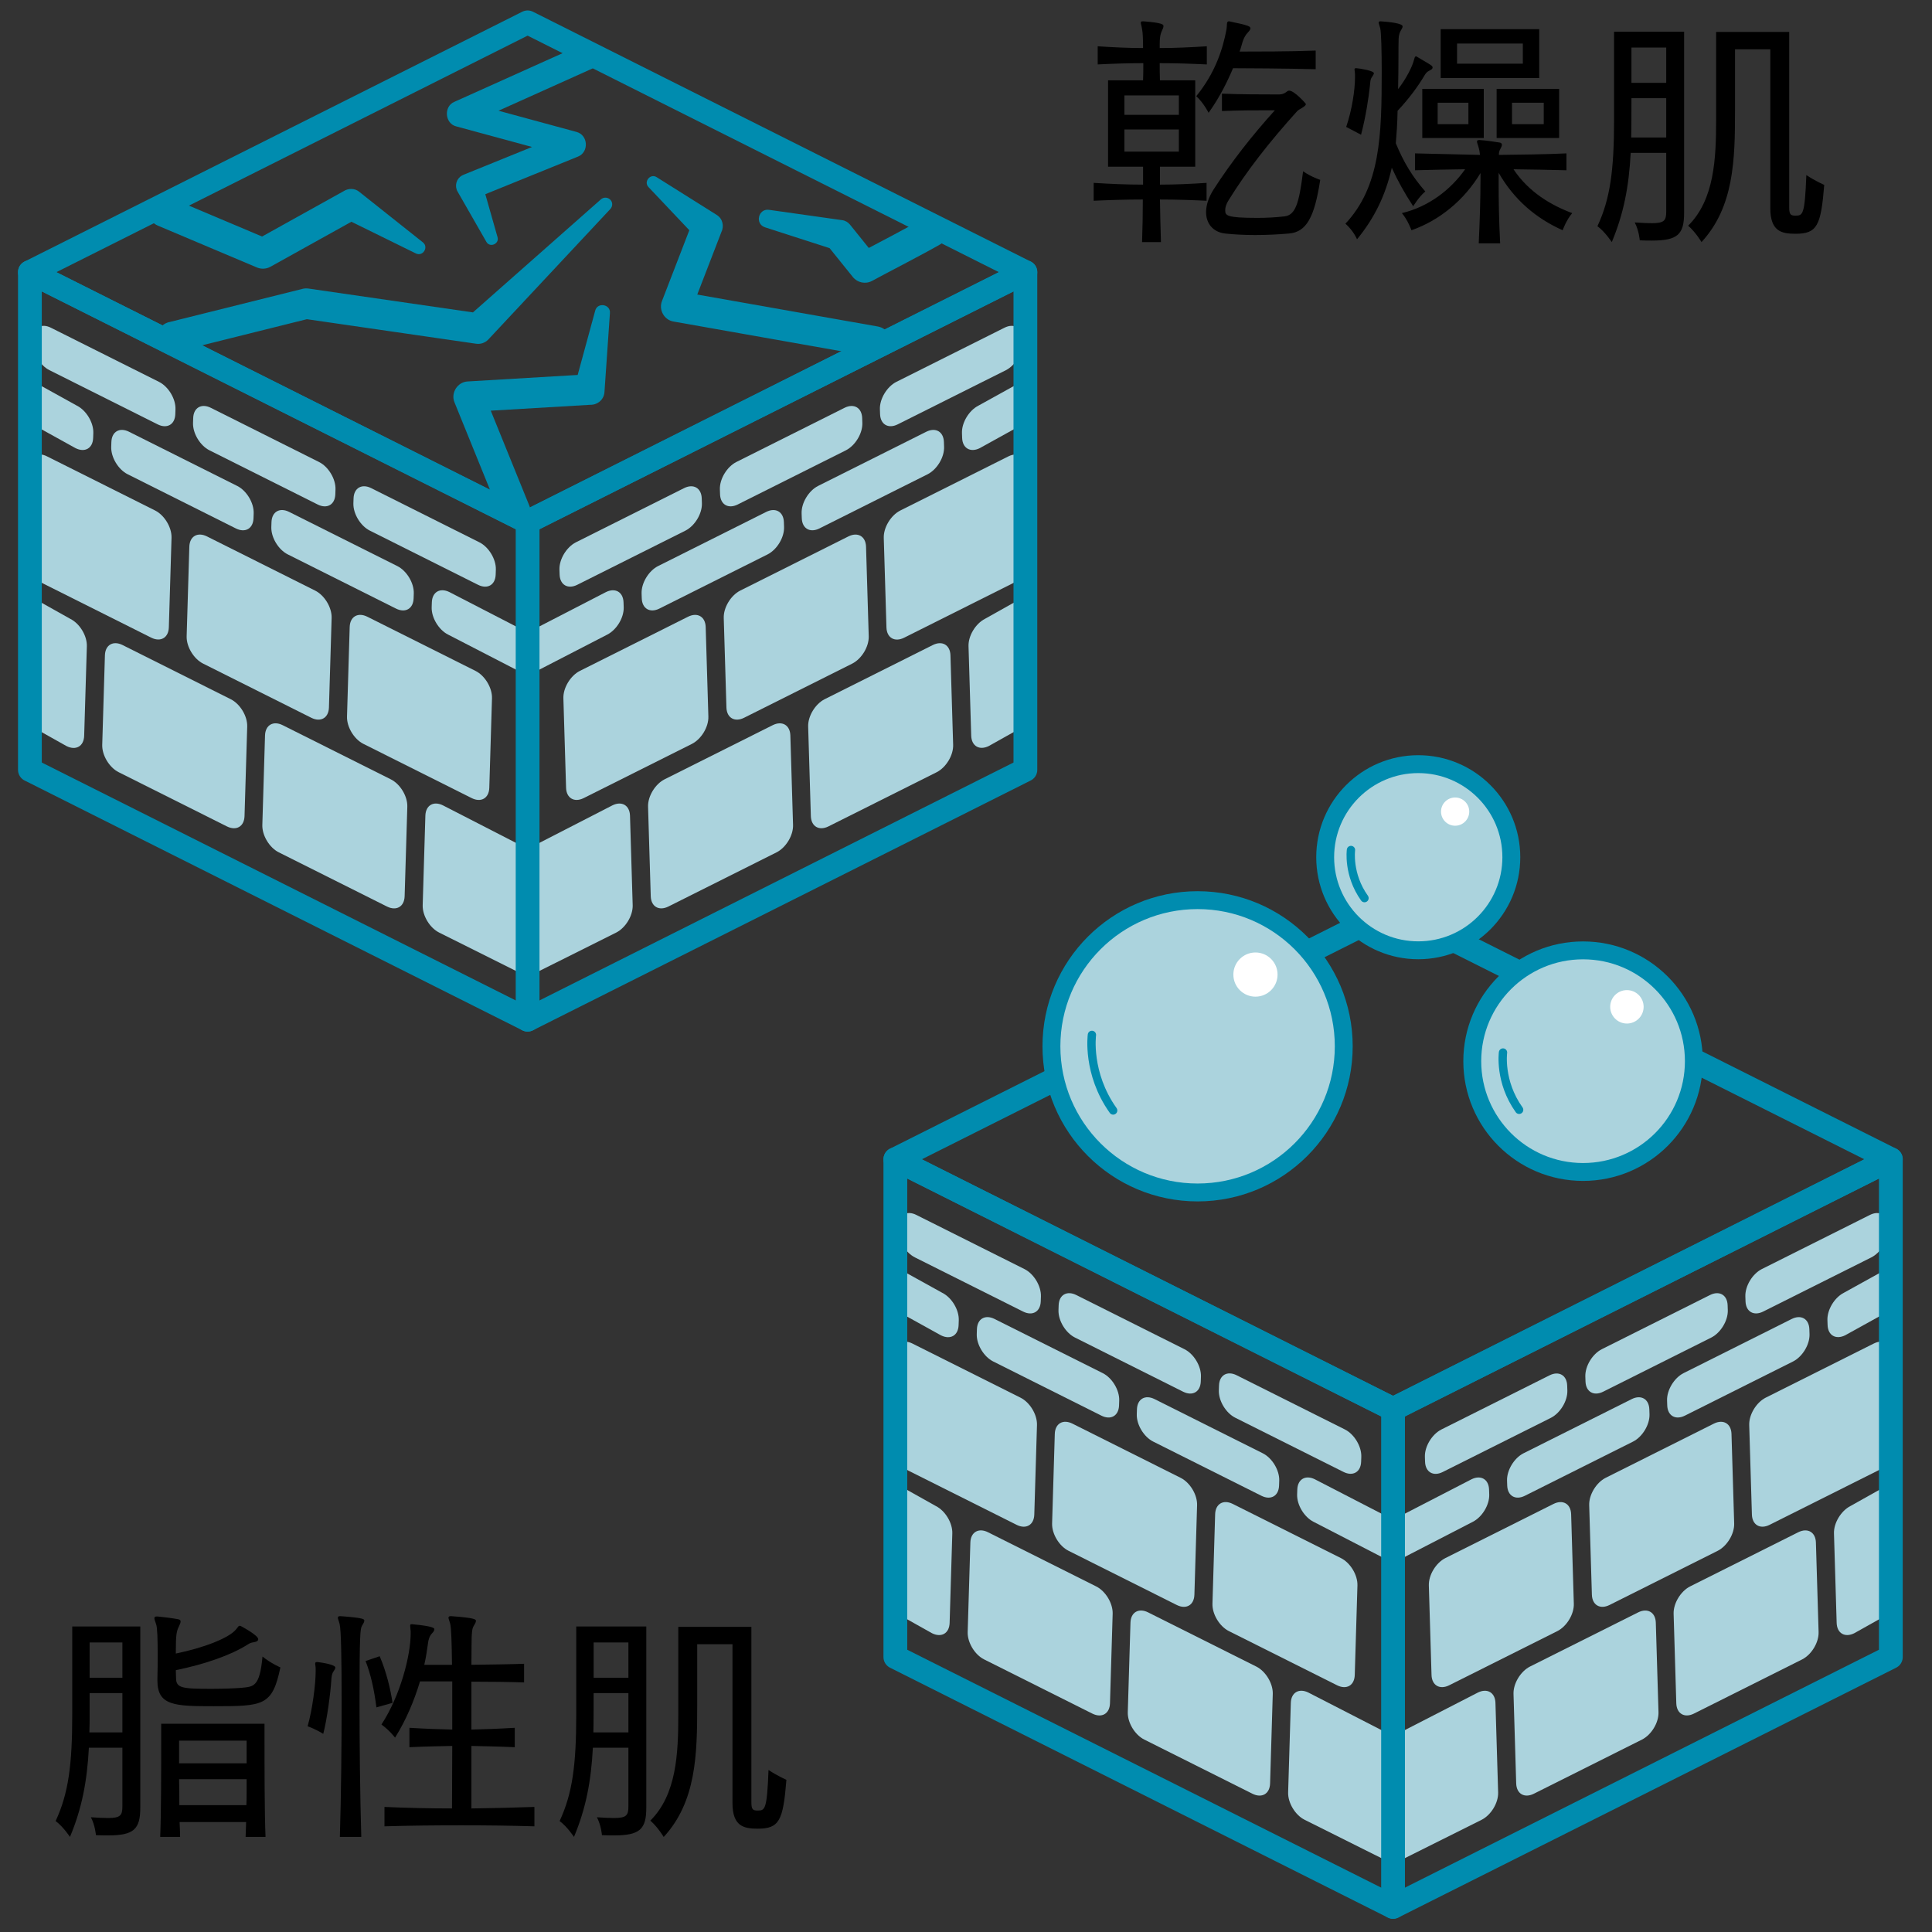 <?xml version="1.0" encoding="UTF-8"?> <svg xmlns="http://www.w3.org/2000/svg" id="a" width="230" height="230" viewBox="0 0 230 230"><rect x="0" y="0" width="230" height="230" fill="#333333" stroke="none"/><defs><style>.b{stroke-width:2.83px;}.b,.c{fill:none;}.b,.c,.d{stroke:#008caf;stroke-linecap:round;stroke-linejoin:round;}.e{fill:#008caf;}.c{stroke-width:.99px;}.f{fill:#fff;}.d{stroke-width:2.13px;}.d,.g{fill:#abd3dd;}</style></defs><path class="g" d="M122.15,55.55l.32,10.66c.04,1.24-.84,2.69-1.96,3.26l-12.88,6.45c-1.12.56-2.06.01-2.1-1.22l-.32-10.66c-.04-1.24.84-2.69,1.96-3.26l12.88-6.45c1.12-.56,2.06-.01,2.1,1.22Z"></path><path class="g" d="M103.1,65.08l.32,10.66c.04,1.24-.84,2.69-1.96,3.26l-12.88,6.45c-1.12.56-2.06.01-2.1-1.22l-.32-10.66c-.04-1.24.84-2.69,1.96-3.26l12.88-6.45c1.12-.56,2.06-.01,2.1,1.22Z"></path><path class="g" d="M84.01,74.64l.32,10.66c.04,1.24-.84,2.69-1.96,3.26l-12.88,6.45c-1.12.56-2.06.01-2.1-1.22l-.32-10.66c-.04-1.24.84-2.69,1.96-3.26l12.88-6.45c1.12-.56,2.06-.01,2.1,1.22Z"></path><path class="g" d="M122.73,86l-5.01,2.81c-1.12.56-2.06.01-2.1-1.22l-.32-10.66c-.04-1.24.84-2.69,1.96-3.26l5.01-2.81"></path><path class="g" d="M113.15,78.01l.32,10.66c.04,1.24-.84,2.69-1.96,3.26l-12.88,6.45c-1.12.56-2.06.01-2.1-1.22l-.32-10.66c-.04-1.24.84-2.69,1.96-3.26l12.88-6.45c1.12-.56,2.06-.01,2.1,1.22Z"></path><path class="g" d="M94.09,87.55l.32,10.66c.04,1.24-.84,2.69-1.96,3.26l-12.88,6.45c-1.12.56-2.06.01-2.1-1.22l-.32-10.66c-.04-1.24.84-2.69,1.96-3.26l12.88-6.45c1.12-.56,2.06-.01,2.1,1.22Z"></path><path class="g" d="M62,101.48l10.9-5.6c1.12-.56,2.06-.01,2.1,1.22l.32,10.66c.04,1.24-.84,2.69-1.96,3.26l-11.65,5.82"></path><path class="g" d="M121.69,40.23l.02.58c.04,1.24-.84,2.69-1.96,3.26l-12.88,6.45c-1.12.56-2.06.01-2.1-1.22l-.02-.58c-.04-1.24.84-2.69,1.96-3.26l12.88-6.45c1.12-.56,2.06-.01,2.1,1.22Z"></path><path class="g" d="M102.64,49.77l.02.58c.04,1.24-.84,2.69-1.96,3.26l-12.88,6.45c-1.12.56-2.06.01-2.1-1.22l-.02-.58c-.04-1.24.84-2.69,1.96-3.26l12.88-6.45c1.12-.56,2.06-.01,2.1,1.22Z"></path><path class="g" d="M83.54,59.33l.02.58c.04,1.24-.84,2.69-1.96,3.26l-12.88,6.45c-1.12.56-2.06.01-2.1-1.22l-.02-.58c-.04-1.24.84-2.69,1.96-3.26l12.88-6.45c1.12-.56,2.06-.01,2.1,1.22Z"></path><path class="g" d="M122.98,49.84l-6.34,3.51c-1.12.56-2.06.01-2.1-1.22l-.02-.58c-.04-1.24.84-2.69,1.96-3.26l6.34-3.51"></path><path class="g" d="M112.37,52.62l.02.58c.04,1.24-.84,2.69-1.96,3.26l-12.88,6.45c-1.12.56-2.06.01-2.1-1.22l-.02-.58c-.04-1.24.84-2.69,1.96-3.26l12.88-6.45c1.12-.56,2.06-.01,2.1,1.22Z"></path><path class="g" d="M93.32,62.16l.02.58c.04,1.24-.84,2.69-1.96,3.26l-12.88,6.45c-1.12.56-2.06.01-2.1-1.22l-.02-.58c-.04-1.24.84-2.69,1.96-3.26l12.88-6.45c1.12-.56,2.06-.01,2.1,1.22Z"></path><path class="g" d="M61.55,75.95l10.58-5.46c1.12-.56,2.06-.01,2.1,1.22l.02.58c.04,1.24-.84,2.69-1.96,3.26l-10.58,5.46"></path><path class="g" d="M5.58,54.32l12.88,6.45c1.12.56,2,2.02,1.96,3.26l-.32,10.66c-.04,1.24-.98,1.78-2.1,1.22l-12.88-6.45c-1.12-.56-2-2.02-1.96-3.26l.32-10.66c.04-1.24.98-1.78,2.1-1.22Z"></path><path class="g" d="M24.64,63.86l12.88,6.45c1.12.56,2,2.02,1.96,3.26l-.32,10.66c-.04,1.24-.98,1.78-2.1,1.22l-12.88-6.45c-1.12-.56-2-2.02-1.96-3.26l.32-10.66c.04-1.24.98-1.78,2.1-1.22Z"></path><path class="g" d="M43.73,73.42l12.88,6.45c1.12.56,2,2.02,1.96,3.26l-.32,10.66c-.04,1.24-.98,1.78-2.1,1.22l-12.88-6.45c-1.12-.56-2-2.02-1.96-3.26l.32-10.66c.04-1.24.98-1.78,2.1-1.22Z"></path><path class="g" d="M3.37,70.87l5.01,2.81c1.12.56,2,2.02,1.96,3.26l-.32,10.66c-.04,1.24-.98,1.78-2.1,1.22l-5.01-2.81"></path><path class="g" d="M14.59,76.79l12.88,6.45c1.12.56,2,2.02,1.96,3.26l-.32,10.66c-.04,1.24-.98,1.78-2.1,1.22l-12.88-6.45c-1.12-.56-2-2.02-1.96-3.26l.32-10.66c.04-1.24.98-1.78,2.1-1.22Z"></path><path class="g" d="M33.65,86.33l12.88,6.45c1.12.56,2,2.02,1.96,3.26l-.32,10.66c-.04,1.24-.98,1.78-2.1,1.22l-12.88-6.45c-1.12-.56-2-2.02-1.96-3.26l.32-10.66c.04-1.24.98-1.78,2.1-1.22Z"></path><path class="g" d="M63.93,116.84l-11.65-5.82c-1.12-.56-2-2.02-1.96-3.26l.32-10.66c.04-1.24.98-1.78,2.1-1.22l10.9,5.6"></path><path class="g" d="M6.05,39.01l12.88,6.45c1.12.56,2,2.02,1.96,3.26l-.02.58c-.04,1.24-.98,1.78-2.1,1.22l-12.88-6.45c-1.12-.56-2-2.02-1.96-3.26l.02-.58c.04-1.24.98-1.78,2.1-1.22Z"></path><path class="g" d="M25.1,48.55l12.88,6.45c1.12.56,2,2.02,1.96,3.26l-.02.58c-.04,1.24-.98,1.78-2.1,1.22l-12.88-6.45c-1.12-.56-2-2.02-1.96-3.26l.02-.58c.04-1.24.98-1.78,2.1-1.22Z"></path><path class="g" d="M44.19,58.11l12.88,6.45c1.12.56,2,2.02,1.96,3.26l-.02.58c-.04,1.24-.98,1.78-2.1,1.22l-12.88-6.45c-1.12-.56-2-2.02-1.96-3.26l.02-.58c.04-1.24.98-1.78,2.1-1.22Z"></path><path class="g" d="M2.81,44.78l6.34,3.51c1.12.56,2,2.02,1.96,3.26l-.02.58c-.04,1.24-.98,1.78-2.1,1.22l-6.34-3.51"></path><path class="g" d="M15.36,51.4l12.88,6.45c1.12.56,2,2.02,1.96,3.26l-.02.58c-.04,1.24-.98,1.78-2.1,1.22l-12.88-6.45c-1.12-.56-2-2.02-1.96-3.26l.02-.58c.04-1.24.98-1.78,2.1-1.22Z"></path><path class="g" d="M34.42,60.94l12.88,6.45c1.12.56,2,2.02,1.96,3.26l-.02.58c-.04,1.24-.98,1.78-2.1,1.22l-12.88-6.45c-1.12-.56-2-2.02-1.96-3.26l.02-.58c.04-1.24.98-1.78,2.1-1.22Z"></path><path class="g" d="M63.93,81.01l-10.58-5.46c-1.12-.56-2-2.02-1.96-3.26l.02-.58c.04-1.24.98-1.78,2.1-1.22l10.58,5.46"></path><polygon class="b" points="62.81 62.13 3.56 32.4 3.56 80.04 3.56 91.65 62.81 121.39 122.07 91.65 122.07 80.04 122.07 32.4 62.81 62.13"></polygon><polygon class="b" points="62.81 2.66 3.56 32.4 62.81 62.13 122.07 32.4 62.81 2.66"></polygon><polyline class="b" points="62.81 121.39 62.81 109.78 62.81 62.13"></polyline><path class="e" d="M20.13,38.35l15.88-3.96c.23-.06.48-.07.7-.04l20.42,2.96-1.53.5,15.94-14.08c.33-.29.84-.26,1.14.07.28.31.26.78-.02,1.08l-14.52,15.53c-.41.43-.98.6-1.53.5,0,0-20.42-2.96-20.42-2.96,0,0,.7-.04.7-.04l-15.88,3.96c-2.32.52-3.21-2.89-.88-3.53h0Z"></path><path class="e" d="M70.54,8.15l-15.17,6.82-.23-2.93,13.47,3.66c1.43.36,1.53,2.43.18,2.95,0,0-12.3,4.99-12.3,4.99l.85-2.05,1.89,6.64c.24.81-.92,1.3-1.33.56,0,0-3.43-5.99-3.43-5.99-.38-.67-.15-1.52.52-1.9.08-.05.24-.11.33-.15,0,0,12.3-4.99,12.3-4.99l.18,2.95-13.47-3.66c-1.39-.33-1.53-2.4-.23-2.93,0,0,15.17-6.82,15.17-6.82,1.88-.81,3.14,1.97,1.28,2.84h0Z"></path><path class="e" d="M103.87,42.47l-23.68-4.19c-1.12-.18-1.8-1.4-1.38-2.45,0,0,3.66-9.48,3.66-9.48l.54,2.06-5.81-6.14c-.61-.63.22-1.66.97-1.18,0,0,7.16,4.5,7.16,4.5.71.44.9,1.34.54,2.06,0,0-3.66,9.48-3.66,9.48l-1.38-2.45,23.68,4.19c2.34.47,1.75,3.94-.63,3.58h0Z"></path><path class="e" d="M59.66,61.58l-5.55-13.67c-.48-1.13.36-2.45,1.58-2.5,0,0,14.38-.85,14.38-.85l-1.69,1.51,2.48-9.1c.27-1.02,1.84-.76,1.75.3,0,0-.65,9.41-.65,9.41-.06.89-.82,1.53-1.69,1.51,0,0-14.38.85-14.38.85l1.58-2.5,5.55,13.67c.85,2.24-2.41,3.58-3.37,1.37h0Z"></path><path class="e" d="M20.2,23.51l11.81,4.99-1.59.09,10.47-5.82c.58-.38,1.34-.37,1.86.05,0,0,7.59,6.03,7.59,6.03.73.57,0,1.74-.84,1.32,0,0-8.7-4.28-8.7-4.28l1.86.05-10.47,5.82c-.51.28-1.1.29-1.59.09l-11.81-4.99c-2.18-.96-.81-4.25,1.42-3.35h0Z"></path><path class="e" d="M111.97,29.07c-2.32,1.33-5.79,3.09-8.17,4.38-.78.41-1.73.2-2.27-.47l-3.1-3.85s1.01.63,1.01.63c0,0-8.37-2.7-8.37-2.7-1.23-.41-.8-2.26.48-2.08,0,0,8.71,1.23,8.71,1.23.38.05.7.25.92.52,0,0,.09.11.09.11,0,0,3.1,3.85,3.1,3.85l-2.27-.47,4.01-2.12,3.84-2.06.2-.11c2.05-1.07,3.76,1.89,1.81,3.14h0Z"></path><path class="g" d="M108.61,159.94l12.88,6.45c1.12.56,2,2.02,1.96,3.26l-.32,10.66c-.04,1.24-.98,1.78-2.1,1.22l-12.88-6.45c-1.12-.56-2-2.02-1.96-3.26l.32-10.66c.04-1.24.98-1.78,2.1-1.22Z"></path><path class="g" d="M127.67,169.48l12.88,6.45c1.12.56,2,2.02,1.96,3.26l-.32,10.66c-.04,1.24-.98,1.78-2.1,1.22l-12.88-6.45c-1.12-.56-2-2.02-1.96-3.26l.32-10.66c.04-1.24.98-1.78,2.1-1.22Z"></path><path class="g" d="M146.76,179.04l12.88,6.45c1.12.56,2,2.02,1.96,3.26l-.32,10.66c-.04,1.24-.98,1.78-2.1,1.22l-12.88-6.45c-1.12-.56-2-2.02-1.96-3.26l.32-10.66c.04-1.24.98-1.78,2.1-1.22Z"></path><path class="g" d="M106.4,176.48l5.01,2.81c1.12.56,2,2.02,1.96,3.26l-.32,10.66c-.04,1.24-.98,1.78-2.1,1.22l-5.01-2.81"></path><path class="g" d="M117.62,182.41l12.88,6.45c1.12.56,2,2.02,1.96,3.26l-.32,10.66c-.04,1.24-.98,1.78-2.1,1.22l-12.88-6.45c-1.12-.56-2-2.02-1.96-3.26l.32-10.66c.04-1.24.98-1.78,2.1-1.22Z"></path><path class="g" d="M136.68,191.95l12.88,6.45c1.12.56,2,2.02,1.96,3.26l-.32,10.66c-.04,1.24-.98,1.78-2.1,1.22l-12.88-6.45c-1.12-.56-2-2.02-1.96-3.26l.32-10.66c.04-1.24.98-1.78,2.1-1.22Z"></path><path class="g" d="M166.96,222.46l-11.65-5.82c-1.12-.56-2-2.02-1.96-3.26l.32-10.66c.04-1.24.98-1.78,2.1-1.22l10.9,5.6"></path><path class="g" d="M109.08,144.63l12.88,6.45c1.12.56,2,2.02,1.96,3.26l-.02.58c-.04,1.24-.98,1.78-2.1,1.22l-12.88-6.45c-1.12-.56-2-2.02-1.96-3.26l.02-.58c.04-1.24.98-1.78,2.1-1.22Z"></path><path class="g" d="M128.13,154.17l12.88,6.45c1.12.56,2,2.02,1.96,3.26l-.02.58c-.04,1.24-.98,1.78-2.1,1.22l-12.88-6.45c-1.12-.56-2-2.02-1.96-3.26l.02-.58c.04-1.24.98-1.78,2.1-1.22Z"></path><path class="g" d="M147.22,163.72l12.88,6.45c1.12.56,2,2.02,1.96,3.26l-.02.58c-.04,1.24-.98,1.78-2.1,1.22l-12.88-6.45c-1.12-.56-2-2.02-1.96-3.26l.02-.58c.04-1.24.98-1.78,2.1-1.22Z"></path><path class="g" d="M105.84,150.4l6.34,3.51c1.12.56,2,2.02,1.96,3.26l-.02.58c-.04,1.24-.98,1.78-2.1,1.22l-6.34-3.51"></path><path class="g" d="M118.4,157.02l12.88,6.45c1.12.56,2,2.02,1.96,3.26l-.02.58c-.04,1.24-.98,1.78-2.1,1.22l-12.88-6.45c-1.12-.56-2-2.02-1.96-3.26l.02-.58c.04-1.24.98-1.78,2.1-1.22Z"></path><path class="g" d="M137.45,166.56l12.88,6.45c1.12.56,2,2.02,1.96,3.26l-.02.58c-.04,1.24-.98,1.78-2.1,1.22l-12.88-6.45c-1.12-.56-2-2.02-1.96-3.26l.02-.58c.04-1.24.98-1.78,2.1-1.22Z"></path><path class="g" d="M166.96,186.63l-10.58-5.46c-1.12-.56-2-2.02-1.96-3.26l.02-.58c.04-1.24.98-1.78,2.1-1.22l10.58,5.46"></path><path class="g" d="M225.18,161.16l.32,10.66c.04,1.24-.84,2.69-1.96,3.26l-12.88,6.45c-1.12.56-2.06.01-2.1-1.22l-.32-10.66c-.04-1.24.84-2.69,1.96-3.26l12.88-6.45c1.12-.56,2.06-.01,2.1,1.22Z"></path><path class="g" d="M206.13,170.7l.32,10.66c.04,1.24-.84,2.69-1.96,3.26l-12.88,6.45c-1.12.56-2.06.01-2.1-1.22l-.32-10.66c-.04-1.24.84-2.69,1.96-3.26l12.88-6.45c1.12-.56,2.06-.01,2.1,1.22Z"></path><path class="g" d="M187.04,180.26l.32,10.66c.04,1.24-.84,2.69-1.96,3.26l-12.88,6.45c-1.12.56-2.06.01-2.1-1.22l-.32-10.66c-.04-1.24.84-2.69,1.96-3.26l12.88-6.45c1.12-.56,2.06-.01,2.1,1.22Z"></path><path class="g" d="M225.76,191.62l-5.01,2.81c-1.12.56-2.06.01-2.1-1.22l-.32-10.66c-.04-1.24.84-2.69,1.96-3.26l5.01-2.81"></path><path class="g" d="M216.18,183.63l.32,10.66c.04,1.24-.84,2.69-1.96,3.26l-12.88,6.45c-1.12.56-2.06.01-2.1-1.22l-.32-10.66c-.04-1.24.84-2.69,1.96-3.26l12.88-6.45c1.12-.56,2.06-.01,2.1,1.22Z"></path><path class="g" d="M197.12,193.17l.32,10.66c.04,1.24-.84,2.69-1.96,3.26l-12.88,6.45c-1.12.56-2.06.01-2.1-1.22l-.32-10.66c-.04-1.24.84-2.69,1.96-3.26l12.88-6.45c1.12-.56,2.06-.01,2.1,1.22Z"></path><path class="g" d="M165.03,207.1l10.9-5.6c1.12-.56,2.06-.01,2.1,1.22l.32,10.66c.04,1.24-.84,2.69-1.96,3.26l-11.65,5.82"></path><path class="g" d="M224.72,145.85l.02.58c.04,1.24-.84,2.69-1.96,3.26l-12.88,6.45c-1.12.56-2.06.01-2.1-1.22l-.02-.58c-.04-1.24.84-2.69,1.96-3.26l12.88-6.45c1.12-.56,2.06-.01,2.1,1.22Z"></path><path class="g" d="M205.67,155.39l.02.58c.04,1.24-.84,2.69-1.96,3.26l-12.88,6.45c-1.12.56-2.06.01-2.1-1.22l-.02-.58c-.04-1.24.84-2.69,1.96-3.26l12.88-6.45c1.12-.56,2.06-.01,2.1,1.22Z"></path><path class="g" d="M186.57,164.95l.02.58c.04,1.24-.84,2.69-1.96,3.26l-12.88,6.45c-1.12.56-2.06.01-2.1-1.22l-.02-.58c-.04-1.24.84-2.69,1.96-3.26l12.88-6.45c1.12-.56,2.06-.01,2.1,1.22Z"></path><path class="g" d="M226.01,155.45l-6.34,3.51c-1.12.56-2.06.01-2.1-1.22l-.02-.58c-.04-1.24.84-2.69,1.96-3.26l6.34-3.51"></path><path class="g" d="M215.4,158.24l.02.58c.04,1.24-.84,2.69-1.96,3.26l-12.88,6.45c-1.12.56-2.06.01-2.1-1.22l-.02-.58c-.04-1.24.84-2.69,1.96-3.26l12.88-6.45c1.12-.56,2.06-.01,2.1,1.22Z"></path><path class="g" d="M196.35,167.78l.02.58c.04,1.24-.84,2.69-1.96,3.26l-12.88,6.45c-1.12.56-2.06.01-2.1-1.22l-.02-.58c-.04-1.24.84-2.69,1.96-3.26l12.88-6.45c1.12-.56,2.06-.01,2.1,1.22Z"></path><path class="g" d="M164.59,181.57l10.58-5.46c1.12-.56,2.06-.01,2.1,1.22l.02.58c.04,1.24-.84,2.69-1.96,3.26l-10.58,5.46"></path><polygon class="b" points="165.84 167.75 106.59 138.01 106.59 185.66 106.59 197.27 165.84 227.01 225.1 197.27 225.1 185.66 225.1 138.01 165.84 167.75"></polygon><polygon class="b" points="165.84 108.28 106.59 138.01 165.84 167.75 225.1 138.01 165.84 108.28"></polygon><polyline class="b" points="165.84 227.01 165.84 215.4 165.84 167.75"></polyline><circle class="d" cx="142.57" cy="124.56" r="17.4"></circle><path class="c" d="M129.99,123.2s-.63,4.56,2.53,9"></path><circle class="f" cx="149.46" cy="116.02" r="2.63"></circle><circle class="d" cx="188.46" cy="126.33" r="13.19"></circle><path class="c" d="M178.93,125.3s-.48,3.46,1.92,6.82"></path><circle class="f" cx="193.68" cy="119.86" r="1.99"></circle><circle class="d" cx="168.84" cy="102.05" r="11.08"></circle><path class="c" d="M160.83,101.19s-.4,2.91,1.61,5.73"></path><circle class="f" cx="173.23" cy="96.62" r="1.68"></circle><path d="M135.96,28.82c.06-1.59.09-3.42.09-5.07-1.95,0-3.96.06-5.85.15v-2.13c1.89.12,3.9.21,5.88.21v-2.13h-4.17v-10.29h4.17c.03-.63.03-1.35.03-2.04-1.8,0-3.63.06-5.43.15v-2.16c1.8.12,3.63.21,5.4.21,0-.99-.03-1.86-.12-2.25-.06-.39-.15-.63-.15-.78,0-.12.06-.15.24-.15h.09c2.31.18,2.37.39,2.37.57,0,.12-.06.3-.18.54-.24.51-.27,1.02-.27,1.68v.39c1.83,0,3.72-.09,5.61-.21v2.16c-1.89-.09-3.78-.15-5.61-.15,0,.66,0,1.35.03,2.04h4.2v10.29h-4.2v2.13c1.86,0,3.75-.09,5.55-.21v2.13c-1.8-.09-3.69-.15-5.55-.15.03,1.65.06,3.48.12,5.07h-2.25ZM140.34,11.36h-6.48v2.31h6.48v-2.31ZM140.34,15.41h-6.48v2.64h6.48v-2.64ZM156.63,8.24c-3.51-.09-8.25-.12-9.84-.12-.66,1.56-1.56,3.42-2.91,5.31,0,0-.6-1.2-1.47-1.98,2.28-2.79,3.18-5.67,3.6-7.95.09-.51-.03-.96.27-.96h.06c2.34.48,2.52.6,2.52.84,0,.15-.15.33-.3.48-.66.69-.69,1.53-.99,2.28,2.01,0,6,0,9.06-.12v2.22ZM150.78,13.13c-1.23,0-3.36,0-5.31.09v-2.07c2.31.09,4.56.09,5.82.09h1.02c.36,0,.63-.12.96-.39.03-.03.12-.06.21-.06.6,0,1.98,1.53,1.98,1.59,0,.33-.78.57-1.05.87-3.33,3.69-6,7.11-8.13,10.56-.3.45-.42.87-.42,1.2,0,.63.06.93,3.84.93,1.08,0,2.16-.06,3.21-.18,1.29-.15,1.74-1.47,2.22-5.37.99.69,2.04,1.02,2.04,1.02-.69,4.5-1.65,6.21-3.72,6.39-1.38.12-2.73.18-4.02.18s-2.43-.06-3.6-.18c-1.44-.18-2.25-1.2-2.25-2.55,0-.81.3-1.77.9-2.7,2.13-3.3,4.53-6.36,7.29-9.42h-.99Z"></path><path d="M164.37,2.54c1.02.06,2.61.24,2.61.6,0,.15-.12.33-.24.54-.24.45-.24.87-.24,1.14-.03.69,0,3.18-.06,5.79.99-1.26,1.71-2.73,1.89-3.48.06-.18.09-.42.24-.42.03,0,.06,0,.09.03.42.27,1.11.63,1.65.99.18.12.24.21.24.3,0,.12-.09.24-.3.33-.42.21-.51.36-.69.66-.75,1.26-1.8,2.7-3.18,4.17-.03,1.59-.12,2.76-.21,3.87.93,2.25,1.98,3.99,3.51,5.73-.81.69-1.44,1.77-1.44,1.77-.99-1.5-1.86-3.06-2.55-4.59-.75,3.3-2.07,6-4.14,8.52-.03-.09-.48-1.08-1.38-1.86,4.17-4.44,4.32-10.56,4.32-18.09,0-2.55-.06-4.74-.18-5.19-.09-.33-.18-.54-.18-.66,0-.09.06-.15.18-.15h.06ZM160.26,15.11c.69-2.01,1.05-4.41,1.05-5.88v-.33c0-.3-.06-.51-.06-.63s.06-.15.18-.15h.06c.42.03,2.07.3,2.07.6,0,.09-.09.24-.21.42-.24.3-.21.63-.27,1.11-.15,1.38-.48,3.63-1.05,5.79l-1.77-.93ZM176.04,28.97c.12-2.58.21-5.31.21-7.47v-.9c-1.95,3.27-4.95,5.67-8.22,6.81,0,0-.42-1.2-1.14-2.04,3.18-.75,5.82-2.79,7.53-5.22-1.95.03-4.05.06-5.97.12v-2.01c2.82.06,3.78.09,7.74.18-.03-.36-.09-.63-.15-.84-.09-.36-.21-.6-.21-.75,0-.12.09-.18.27-.18h.06c.81.06,1.65.18,2.37.3.18.03.27.12.27.27,0,.12-.09.33-.21.54s-.15.42-.15.66c2.64-.03,5.37-.06,8.04-.18v2.01c-2.04-.06-4.29-.09-6.3-.12,1.83,2.76,4.56,4.32,6.99,5.22-.72.84-1.14,2.04-1.14,2.04-3.15-1.41-5.76-3.6-7.62-6.84v1.35c0,1.8.03,4.23.18,7.05h-2.55ZM169.32,16.43v-5.85h7.32v5.85h-7.32ZM174.81,12.23h-3.66v2.55h3.66v-2.55ZM171.51,9.29V3.47h11.73v5.82h-11.73ZM181.29,5.18h-7.83v2.4h7.83v-2.4ZM178.17,16.43v-5.85h7.44v5.85h-7.44ZM183.78,12.23h-3.78v2.55h3.78v-2.55Z"></path><path d="M198.36,18.2h-4.23c-.21,4.02-.84,7.26-2.25,10.62,0,0-.81-1.23-1.71-1.89,1.53-3.27,1.98-6.69,1.98-12.69V3.77h8.34v21.57c0,2.58-.78,3.3-3.84,3.3-.45,0-.9,0-1.44-.03,0,0-.09-1.17-.6-2.13.87.06,1.53.09,2.04.09,1.5,0,1.71-.33,1.71-1.41v-6.96ZM198.36,11.69h-4.14s0,3.99-.03,4.68h4.17v-4.68ZM198.36,5.66h-4.14v4.2h4.14v-4.2ZM210.75,5.87h-4.2v7.26c0,5.91-.12,11.49-3.99,15.69,0,0-.66-1.14-1.59-1.95,3.12-3.09,3.33-7.98,3.33-12.6V3.8h8.7v20.91c0,.87.21.96.75.96.87,0,1.11-.09,1.29-4.83,1.02.69,2.13,1.17,2.13,1.17-.39,4.86-.84,5.82-3.42,5.82-1.68,0-3-.3-3-3.06V5.87Z"></path><path d="M14.57,208.06h-3.99c-.21,4.02-.84,7.26-2.25,10.62,0,0-.81-1.23-1.71-1.89,1.53-3.27,1.98-6.69,1.98-12.69v-10.47h8.1v21.57c0,2.58-.78,3.3-3.84,3.3-.45,0-.9,0-1.44-.03,0,0-.09-1.17-.6-2.13.87.06,1.53.09,2.04.09,1.5,0,1.71-.33,1.71-1.41v-6.96ZM14.57,201.56h-3.9v2.55c0,.75,0,1.44-.03,2.13h3.93v-4.68ZM14.57,195.53h-3.9v4.2h3.9v-4.2ZM18.74,199.82c.03-.84.03-1.92.03-2.94,0-1.59-.03-3.09-.18-3.51-.12-.36-.21-.6-.21-.72,0-.15.09-.21.27-.21h.12c.6.06,1.68.18,2.46.33.21.06.27.12.27.27,0,.12-.06.3-.18.54-.3.63-.39.87-.39,3.27,3.24-.66,6.36-1.83,7.2-2.91.21-.24.24-.39.39-.39.06,0,.12,0,.21.06.39.21,2.01,1.11,2.01,1.53,0,.18-.15.3-.51.36-.42.06-.54.15-.78.3-1.95,1.23-5.01,2.31-8.52,3.03,0,.42.03.54.03.93,0,1.2.69,1.29,4.23,1.29,1.44,0,2.85-.06,3.57-.12,1.38-.15,2.16-.03,2.49-3.72,1.05.84,2.13,1.29,2.13,1.29-.96,4.59-2.01,4.62-7.95,4.62-4.65,0-6.69-.06-6.69-3.06v-.24ZM29.24,218.68c.03-.51.03-1.17.06-1.77h-7.92c.03.63.06,1.26.06,1.77h-2.37c.12-2.7.12-8.43.12-11.46v-2.01h12.3v1.98c0,3,0,8.64.12,11.49h-2.37ZM29.36,207.22h-8.04v2.7h8.04v-2.7ZM29.36,211.81h-8.04c.03.93.03,2.13.03,3.09h7.98c.03-.48.03-1.02.03-1.56v-1.53Z"></path><path d="M37.58,198.67c0-.3-.06-.48-.06-.6,0-.15.06-.21.21-.21h.06c.51.06,2.13.3,2.13.66,0,.12-.06.24-.21.45-.21.3-.24.63-.27,1.08-.09,1.47-.51,4.68-.96,6.36,0,0-.9-.57-1.86-.9.57-1.98.96-5.01.96-6.54v-.3ZM40.46,218.68c.15-4.83.21-11.01.21-16.05s-.06-8.64-.24-9.3c-.09-.36-.21-.6-.21-.75,0-.12.09-.18.27-.18h.06c2.82.21,2.82.36,2.82.54,0,.15-.12.36-.27.6-.21.33-.3.9-.3,9.09,0,4.8.06,10.95.21,16.05h-2.55ZM44.81,203.26c-.27-2.13-.66-3.9-1.29-5.52l1.68-.57c.81,1.89,1.29,3.93,1.53,5.55l-1.92.54ZM63.62,217.42c-2.85-.09-5.79-.12-8.67-.12-3.18,0-6.3.03-9.18.12v-2.31c2.52.12,5.49.18,8.04.18,0-2.16.03-4.77.03-7.44-1.41.03-3.18.06-5.1.15v-2.31c1.92.12,3.69.18,5.1.21v-5.73h-3.84c-.69,2.28-1.65,4.59-2.97,6.69,0,0-.66-.87-1.62-1.56,2.28-3.48,3.48-8.28,3.48-10.83v-.27c-.03-.3-.06-.51-.06-.66,0-.12.03-.18.15-.18h.09c2.58.24,2.64.48,2.64.6,0,.15-.12.33-.27.48-.33.33-.45.84-.48,1.14-.12.84-.24,1.71-.45,2.61h3.3c-.03-2.55-.09-4.41-.21-4.86-.09-.36-.21-.6-.21-.75,0-.12.09-.18.27-.18h.06c2.88.21,2.94.39,2.94.57,0,.15-.12.36-.27.6-.21.33-.21.87-.24,1.35,0,.39-.03,1.59-.03,3.27,2.13-.03,4.62-.06,6.27-.12v2.22c-1.68-.06-4.17-.09-6.27-.09v5.7c1.38-.03,3.21-.09,5.16-.21v2.31c-1.98-.09-3.78-.12-5.16-.15v7.44c2.37-.03,5.07-.09,7.5-.18v2.31Z"></path><path d="M74.81,208.06h-4.23c-.21,4.02-.84,7.26-2.25,10.62,0,0-.81-1.23-1.71-1.89,1.53-3.27,1.98-6.69,1.98-12.69v-10.47h8.34v21.57c0,2.58-.78,3.3-3.84,3.3-.45,0-.9,0-1.44-.03,0,0-.09-1.17-.6-2.13.87.06,1.53.09,2.04.09,1.5,0,1.71-.33,1.71-1.41v-6.96ZM74.81,201.56h-4.14s0,3.99-.03,4.68h4.17v-4.68ZM74.81,195.53h-4.14v4.2h4.14v-4.2ZM87.2,195.74h-4.2v7.26c0,5.91-.12,11.49-3.99,15.69,0,0-.66-1.14-1.59-1.95,3.12-3.09,3.33-7.98,3.33-12.6v-10.47h8.7v20.91c0,.87.21.96.75.96.87,0,1.11-.09,1.29-4.83,1.02.69,2.13,1.17,2.13,1.17-.39,4.86-.84,5.82-3.42,5.82-1.68,0-3-.3-3-3.06v-18.9Z"></path></svg> 